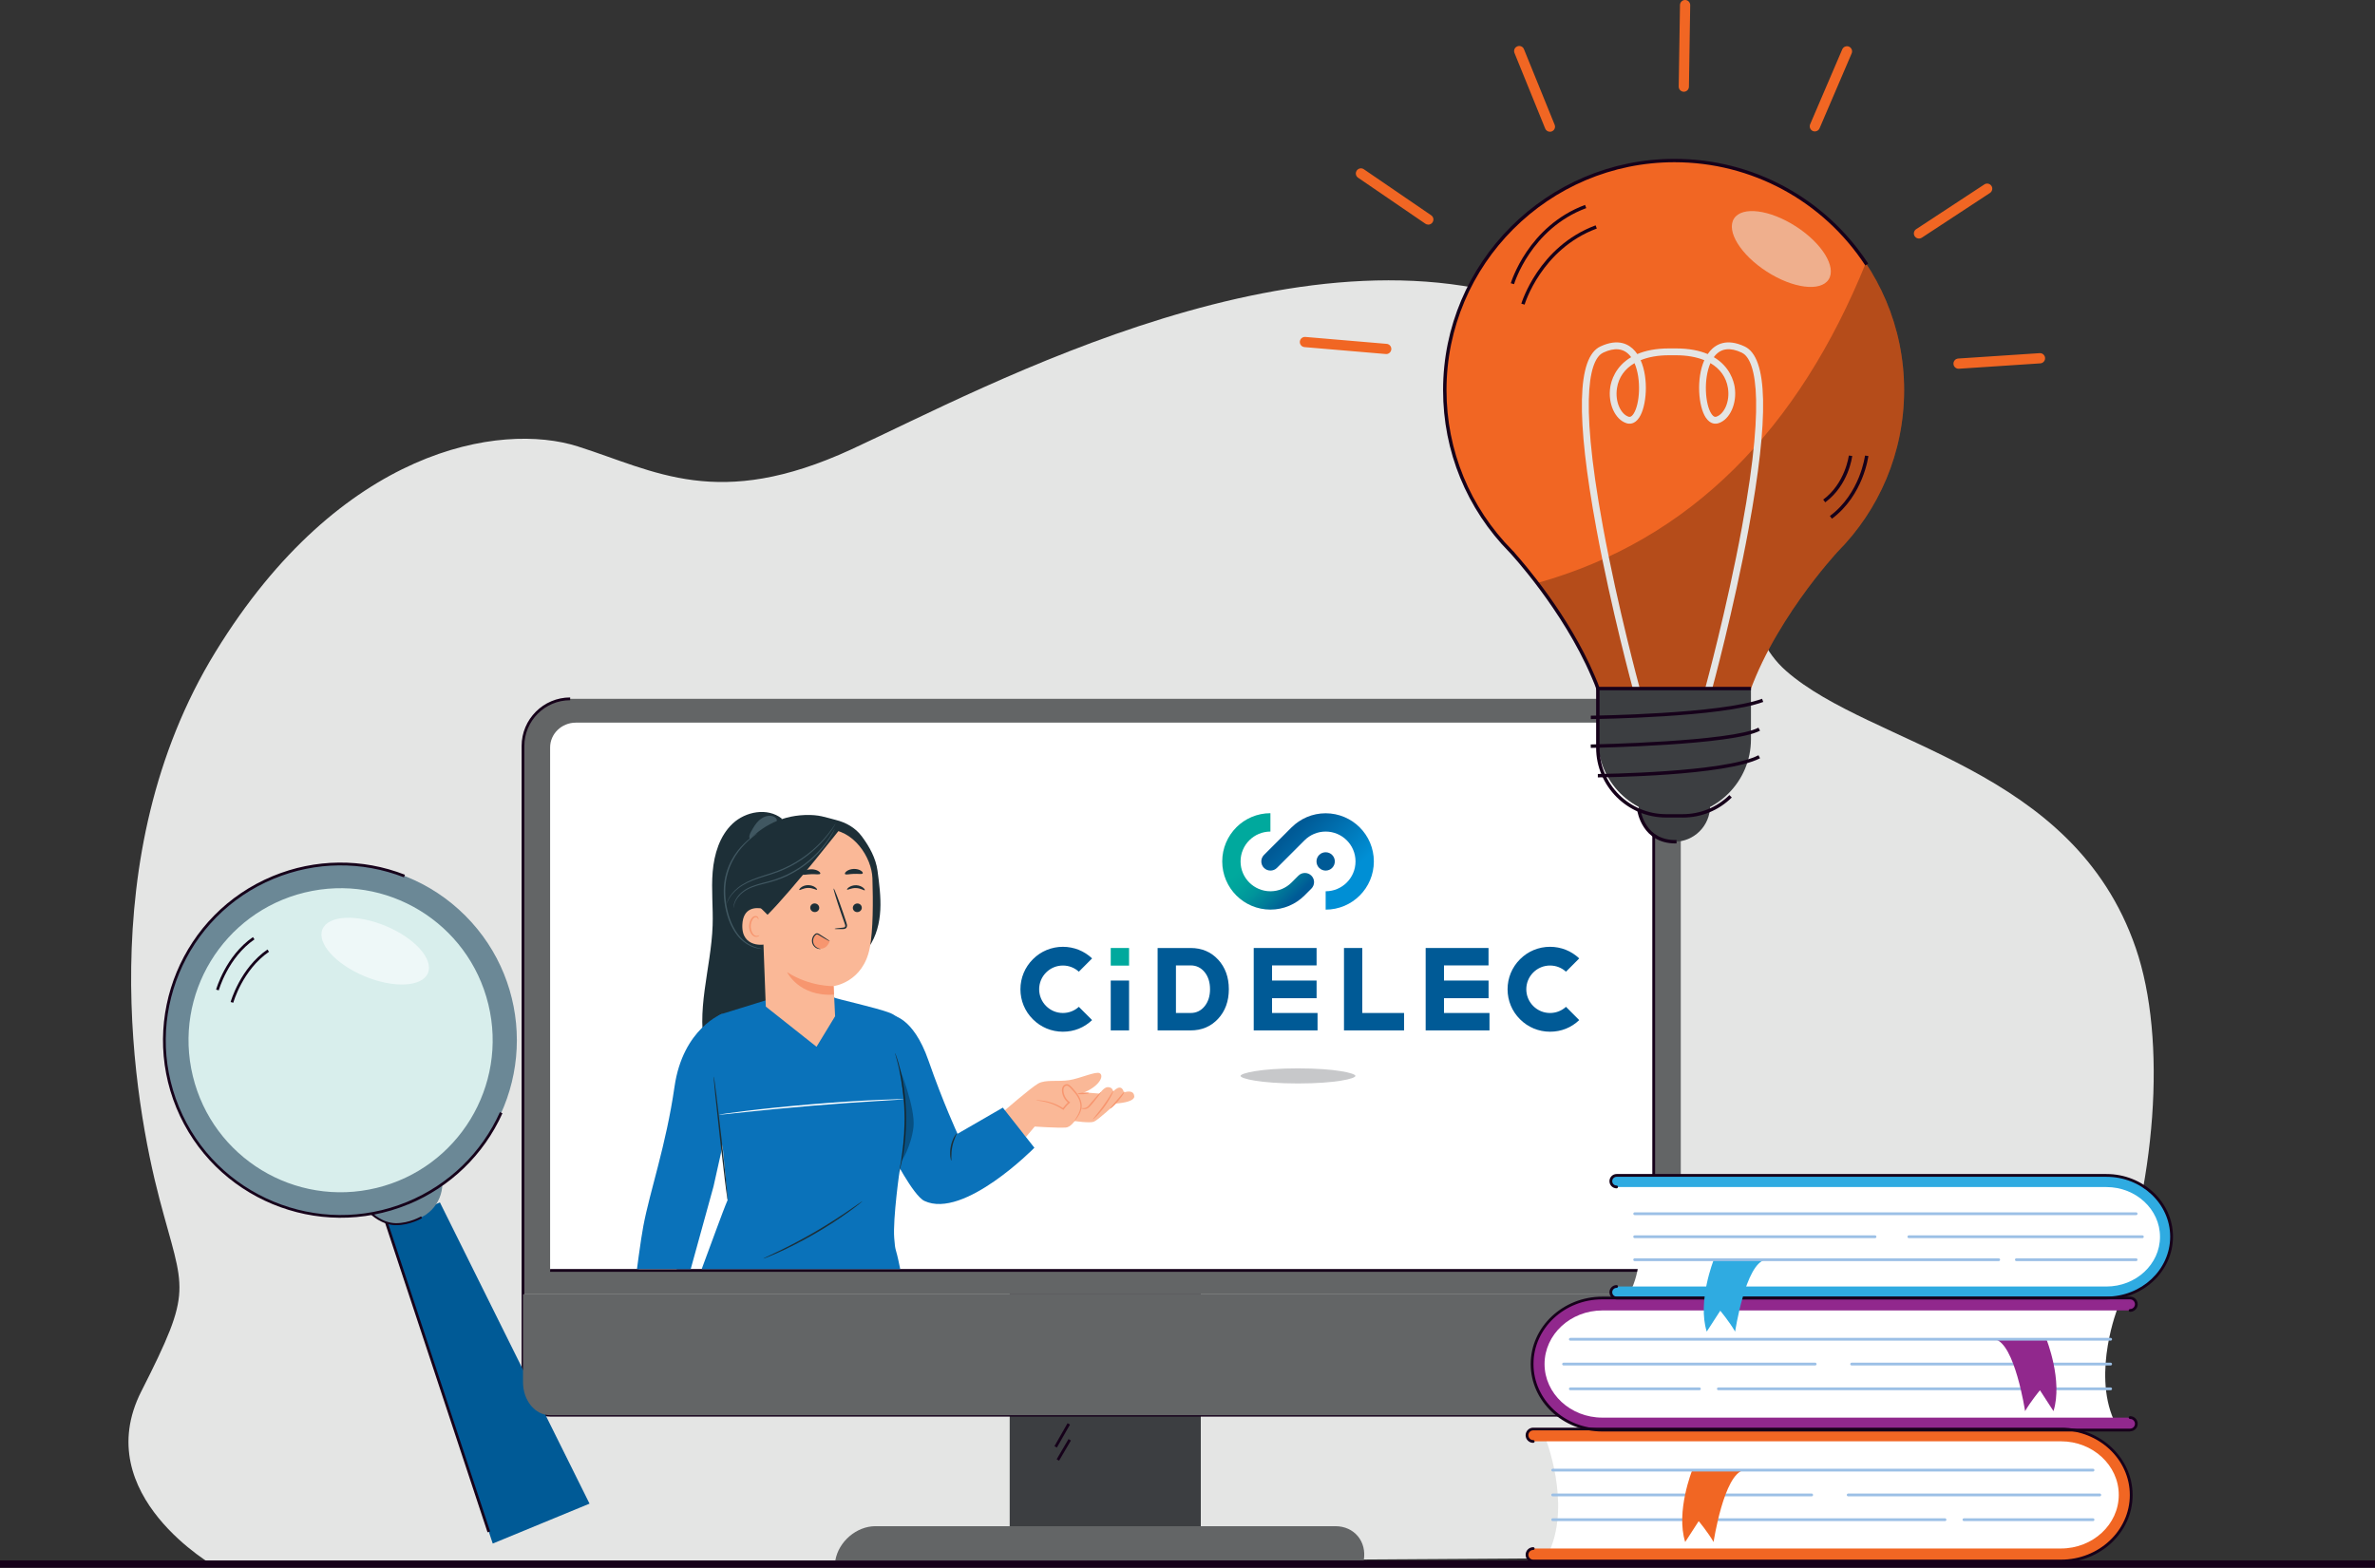 <?xml version="1.0" encoding="UTF-8"?>
<svg id="Calque_2" data-name="Calque 2" xmlns="http://www.w3.org/2000/svg" xmlns:xlink="http://www.w3.org/1999/xlink" viewBox="0 0 597.29 394.39">
  <rect x="0" y="0" width="597.29" height="394.39" fill="#333333" stroke="none"/>
  <defs>
    <style>
      .cls-1 {
        fill: #6b8896;
      }

      .cls-1, .cls-2, .cls-3, .cls-4, .cls-5, .cls-6, .cls-7, .cls-8, .cls-9, .cls-10, .cls-11, .cls-12, .cls-13, .cls-14, .cls-15, .cls-16, .cls-17, .cls-18, .cls-19, .cls-20, .cls-21, .cls-22, .cls-23, .cls-24, .cls-25, .cls-26, .cls-27 {
        stroke-width: 0px;
      }

      .cls-2 {
        fill: #1d2f37;
      }

      .cls-3 {
        fill: #636566;
      }

      .cls-28 {
        opacity: .5;
      }

      .cls-4 {
        fill: #2fabe1;
      }

      .cls-5 {
        fill: #91288d;
      }

      .cls-6 {
        fill: #0a72ba;
      }

      .cls-29 {
        clip-path: url(#clippath-2);
      }

      .cls-7 {
        opacity: .25;
      }

      .cls-30 {
        stroke: #16011a;
        stroke-miterlimit: 10;
        stroke-width: .5px;
      }

      .cls-30, .cls-16 {
        fill: none;
      }

      .cls-8 {
        fill: #eef8f8;
      }

      .cls-9 {
        fill: #005a96;
      }

      .cls-10 {
        fill: #405761;
      }

      .cls-12 {
        fill: #00a99d;
      }

      .cls-13 {
        fill: #d8eeec;
      }

      .cls-14 {
        fill: #fab897;
      }

      .cls-15 {
        fill: #c7c8ca;
      }

      .cls-31 {
        clip-path: url(#clippath-1);
      }

      .cls-32 {
        clip-path: url(#clippath-4);
      }

      .cls-17 {
        fill: #9cc0e6;
      }

      .cls-18 {
        fill: #f79b75;
      }

      .cls-19 {
        fill: #fff;
      }

      .cls-33 {
        opacity: .3;
      }

      .cls-20 {
        fill: url(#Dégradé_sans_nom_2);
      }

      .cls-34 {
        clip-path: url(#clippath);
      }

      .cls-21 {
        fill: #f7966f;
      }

      .cls-35 {
        clip-path: url(#clippath-3);
      }

      .cls-22 {
        fill: #16011a;
      }

      .cls-23 {
        fill: #f16623;
      }

      .cls-24 {
        fill: url(#Dégradé_sans_nom);
      }

      .cls-25 {
        fill: #f1605c;
      }

      .cls-26 {
        fill: #e4e5e4;
      }

      .cls-27 {
        fill: #3c3e41;
      }
    </style>
    <clipPath id="clippath">
      <rect class="cls-16" x="145.63" y="198.7" width="148.58" height="120.55"/>
    </clipPath>
    <clipPath id="clippath-1">
      <rect class="cls-16" x="250.16" y="198.1" width="153.48" height="80.92"/>
    </clipPath>
    <clipPath id="clippath-2">
      <rect class="cls-16" x="250.16" y="198.1" width="153.48" height="80.92"/>
    </clipPath>
    <clipPath id="clippath-3">
      <path class="cls-16" d="M324.82,208.13l-6.94,6.94c-.9.9-.9,2.36,0,3.26.9.9,2.37.9,3.26,0l6.94-6.94c1.36-1.36,3.24-2.2,5.31-2.2s3.95.84,5.31,2.2c1.36,1.36,2.2,3.24,2.2,5.31s-.84,3.95-2.2,5.31c-1.36,1.36-3.24,2.2-5.31,2.2v4.62c3.35,0,6.38-1.36,8.57-3.55,2.19-2.19,3.55-5.23,3.55-8.57s-1.36-6.38-3.55-8.57c-2.19-2.19-5.23-3.55-8.57-3.55s-6.38,1.36-8.57,3.55"/>
    </clipPath>
    <linearGradient id="Dégradé_sans_nom" data-name="Dégradé sans nom" x1="-1243.99" y1="17.16" x2="-1243.76" y2="17.16" gradientTransform="translate(-990.08 96018.83) rotate(90) scale(77.02 -77.02)" gradientUnits="userSpaceOnUse">
      <stop offset="0" stop-color="#005a96"/>
      <stop offset="1" stop-color="#008fd5"/>
    </linearGradient>
    <clipPath id="clippath-4">
      <path class="cls-16" d="M310.93,208.13c-2.19,2.19-3.55,5.23-3.55,8.57s1.36,6.38,3.55,8.57c2.19,2.19,5.23,3.55,8.57,3.55s6.38-1.36,8.57-3.55l1.73-1.73c.9-.9.9-2.36,0-3.26-.9-.9-2.37-.9-3.26,0l-1.73,1.73c-1.36,1.36-3.24,2.2-5.31,2.2s-3.95-.84-5.31-2.2c-1.36-1.36-2.2-3.24-2.2-5.31s.84-3.95,2.2-5.31c1.36-1.36,3.24-2.2,5.31-2.2v-4.62c-3.35,0-6.38,1.36-8.57,3.55"/>
    </clipPath>
    <linearGradient id="Dégradé_sans_nom_2" data-name="Dégradé sans nom 2" x1="-1278.84" y1="1.51" x2="-1278.61" y2="1.51" gradientTransform="translate(417.02 -82871.62) rotate(-90) scale(64.98 -64.98)" gradientUnits="userSpaceOnUse">
      <stop offset="0" stop-color="#005a96"/>
      <stop offset="0" stop-color="#005a96"/>
      <stop offset=".29" stop-color="#007c99"/>
      <stop offset=".55" stop-color="#00959b"/>
      <stop offset=".8" stop-color="#00a39c"/>
      <stop offset="1" stop-color="#00a99d"/>
    </linearGradient>
  </defs>
  <g id="Calque_1-2" data-name="Calque 1">
    <path class="cls-26" d="M35.53,350.03c13.25-26.16,10.77-24.85,4.56-48.48-6.21-23.62-17.4-86.17,14.08-137.52,31.48-51.35,71.66-57.91,91.13-51.73,19.47,6.18,35.21,16.22,68.76.77,33.55-15.44,116.39-61,177.7-34.36,61.3,26.64,35.89,71.15,57.43,90.07,21.54,18.92,72.21,23.82,87.95,69.76,15.74,45.94-10.36,146.89-69.59,152.98l-413.38,2.61s-31.89-17.95-18.64-44.11h0Z"/>
    <rect class="cls-27" x="253.93" y="288.99" width="48.06" height="100.69"/>
    <path class="cls-3" d="M422.7,325.59v-137.93c0-6.55-5.31-11.87-11.87-11.87H143.4c-6.55,0-11.87,5.31-11.87,11.87v137.93h291.17Z"/>
    <path class="cls-3" d="M342.97,392.55c.82-4.76-2.38-8.62-7.14-8.62h-115.66c-4.76,0-9.28,3.86-10.09,8.62h0s132.89,0,132.89,0Z"/>
    <path class="cls-22" d="M415.91,356.36H138.32c-3.93,0-7.14-3.89-7.14-8.67v-160.03c0-6.73,5.48-12.21,12.21-12.21v.7c-6.35,0-11.52,5.17-11.52,11.52v160.03c0,4.4,2.89,7.98,6.44,7.98h277.59v.7Z"/>
    <rect class="cls-22" x="401.53" y="335.84" width="11.36" height=".7" transform="translate(-103.33 471.04) rotate(-54.34)"/>
    <rect class="cls-22" x="401.63" y="340.33" width="11.16" height=".7" transform="translate(-108.69 466.08) rotate(-53.58)"/>
    <rect class="cls-22" x="263.81" y="360.71" width="6.65" height=".7" transform="translate(-178.89 413.85) rotate(-60.25)"/>
    <rect class="cls-22" x="264.58" y="364.37" width="5.89" height=".7" transform="translate(-182.42 410.92) rotate(-59.6)"/>
    <circle class="cls-25" cx="281.72" cy="262.42" r="1.75"/>
    <path class="cls-25" d="M285.22,271.6c-.97,0-1.75.78-1.75,1.75s.78,1.75,1.75,1.75,1.75-.78,1.75-1.75-.78-1.75-1.75-1.75Z"/>
    <polygon class="cls-9" points="110.64 302.49 104.11 305.19 103.68 305.36 97.16 308.06 123.92 388.3 135.88 383.37 136.31 383.19 148.26 378.26 110.64 302.49"/>
    <path class="cls-1" d="M92.08,297.05h20.92v.72c0,5.23-4.25,9.48-9.48,9.48h-1.96c-5.23,0-9.48-4.25-9.48-9.48v-.72h0Z" transform="translate(-107.53 61.98) rotate(-22.43)"/>
    <circle class="cls-1" cx="85.66" cy="261.68" r="44.32" transform="translate(-159.94 137.21) rotate(-45)"/>
    <circle class="cls-13" cx="85.66" cy="261.68" r="38.24" transform="translate(-59.42 27.66) rotate(-13.67)"/>
    <path class="cls-22" d="M102.7,302.96c-22.76,9.4-48.93-1.48-58.33-24.24-9.4-22.77,1.48-48.93,24.24-58.33,10.67-4.41,22.47-4.53,33.23-.34l-.25.65c-10.59-4.12-22.21-4-32.71.34-22.41,9.25-33.12,35.01-23.87,57.42,9.25,22.41,35.01,33.12,57.42,23.87,10.4-4.29,18.68-12.31,23.3-22.56l.63.29c-4.7,10.42-13.1,18.55-23.67,22.92Z"/>
    <ellipse class="cls-8" cx="94.36" cy="239.27" rx="6.86" ry="14.36" transform="translate(-162.8 234.57) rotate(-67.43)"/>
    <polygon class="cls-22" points="123.27 385.25 122.61 385.47 96.77 307.4 97.58 307.66 123.27 385.25"/>
    <path class="cls-22" d="M55.02,249.13l-.67-.18c.02-.08,2.38-8.47,9.26-13.21l.39.57c-6.67,4.6-8.96,12.74-8.98,12.82Z"/>
    <path class="cls-22" d="M58.67,252.25l-.67-.18c.02-.08,2.38-8.47,9.26-13.21l.39.57c-6.67,4.6-8.96,12.74-8.98,12.82Z"/>
    <g>
      <polygon class="cls-18" points="472.84 339.84 477.68 342.55 483.47 336.86 483.62 335.94 482.21 325.59 470.95 327.69 472.84 339.84"/>
      <path class="cls-25" d="M481.11,342.86l-15.52,2.11c-.14,0-.26,0-.35-.02-1.52-.25-1.17-1.24-1.17-1.24l6.8-5.63.05-.69c.08-1.11,1.36-1.68,2.46-1.08l2.86,1.54s6.72.1,7.38-1.91l.61,4.88s.71,1.49-3.12,2.03Z"/>
    </g>
    <g>
      <polygon class="cls-18" points="452.79 340.5 457.63 343.22 463.41 337.53 463.57 336.61 462.15 326.25 450.89 328.35 452.79 340.5"/>
      <path class="cls-25" d="M461.06,343.52l-15.52,2.11c-.14,0-.26,0-.35-.02-1.52-.25-1.17-1.24-1.17-1.24l6.8-5.63.05-.69c.08-1.11,1.36-1.68,2.46-1.08l2.86,1.54s6.72.1,7.38-1.91l.61,4.88s.71,1.49-3.12,2.03Z"/>
    </g>
    <rect class="cls-22" y="392.56" width="597.29" height="1.83"/>
    <path class="cls-3" d="M131.53,325.59v22.1c0,4.6,3.04,8.32,6.79,8.32h277.59c3.75,0,6.79-3.73,6.79-8.32v-22.1H131.53Z"/>
    <path class="cls-19" d="M415.88,319.6v-131.57c0-3.45-2.9-6.24-6.47-6.24H144.82c-3.57,0-6.47,2.8-6.47,6.24v131.57h277.53Z"/>
    <path class="cls-22" d="M416.23,319.94H138.35v-.7h277.19v-131.22c0-3.25-2.75-5.9-6.12-5.9v-.7c3.76,0,6.82,2.96,6.82,6.59v131.92Z"/>
    <path class="cls-23" d="M478.87,98.15c0-31.9-25.86-57.76-57.76-57.76s-57.76,25.86-57.76,57.76c0,15.82,6.36,30.16,16.67,40.59h0s17.48,18.69,23.38,39.07c0,0,10.09,3.43,17.71,3.62,7.62-.19,17.71-3.62,17.71-3.62,5.9-20.37,23.38-39.07,23.38-39.07h0c10.31-10.43,16.67-24.77,16.67-40.59Z"/>
    <path class="cls-27" d="M421.09,211.75h0c-4.96,0-8.98-4.02-8.98-8.98h17.96c0,4.96-4.02,8.98-8.98,8.98Z"/>
    <path class="cls-27" d="M401.84,173.2h38.51v12.77c0,10.63-8.63,19.25-19.25,19.25h0c-10.63,0-19.25-8.63-19.25-19.25v-12.77h0Z"/>
    <path class="cls-7" d="M478.87,98.15c0-11.82-3.55-22.81-9.64-31.96-16.89,41.62-43.84,69.62-82.64,80.48,4.89,6.41,11.37,16.07,15.28,26.53h38.48c6.92-18.5,21.85-34.46,21.85-34.46h0c10.31-10.43,16.67-24.77,16.67-40.59Z"/>
    <path class="cls-26" d="M430.54,173.43l-1.65-.45c.05-.2,5.44-20,9.18-40.29,6.48-35.2,2.75-42.66-.04-43.98-2.86-1.35-5.11-1.11-6.69.72-.11.13-.23.27-.33.42,4.04,2.38,5.01,6.04,5.25,7.52.64,4.09-1.19,8.17-4.07,9.09-.7.22-2.04.34-3.21-1.42-1.85-2.79-2.42-9.78-.36-14.43-1.99-.81-4.4-1.24-7.17-1.24h-1.67c-2.77,0-5.19.43-7.17,1.24,2.07,4.66,1.49,11.64-.36,14.43-1.16,1.76-2.51,1.65-3.21,1.42-2.89-.93-4.71-5.01-4.07-9.09.23-1.48,1.21-5.14,5.25-7.52-.11-.15-.22-.29-.33-.42-1.58-1.82-3.83-2.06-6.69-.72-2.8,1.32-6.53,8.78-.04,43.98,3.74,20.29,9.12,40.09,9.18,40.29l-1.65.45c-.05-.2-5.46-20.06-9.21-40.42-5.18-28.1-4.85-43.1,1-45.85,4.54-2.13,7.24-.55,8.71,1.15.21.24.4.49.58.76,2.02-.86,4.63-1.42,8.02-1.42h1.67c3.38,0,6,.56,8.02,1.42.18-.27.37-.52.58-.76,1.47-1.7,4.18-3.28,8.71-1.15,5.85,2.75,6.17,17.75,1,45.85-3.75,20.36-9.15,40.22-9.21,40.42ZM411.06,91.36c-2.44,1.42-3.98,3.56-4.4,6.27-.56,3.57,1.05,6.6,2.91,7.2.17.06.63.2,1.25-.73,1.58-2.39,2-8.71.25-12.73ZM430.15,91.36c-1.75,4.02-1.34,10.34.25,12.73.62.94,1.08.79,1.25.73,1.85-.6,3.47-3.63,2.91-7.2-.42-2.71-1.97-4.85-4.4-6.27Z"/>
    <path class="cls-22" d="M401.56,173.61c-.46-1.32-.67-1.8-1.12-2.86l-.25-.58c-7.21-16.84-20.35-31-20.49-31.14l-.04-.04c-10.8-10.96-16.74-25.46-16.74-40.84,0-32.08,26.1-58.19,58.19-58.19,19.7,0,37.91,9.85,48.72,26.35l-.72.47c-10.65-16.26-28.59-25.97-48-25.97-31.61,0-57.33,25.72-57.33,57.33,0,15.18,5.88,29.49,16.55,40.29l.56.57h-.04c2.52,2.82,13.68,15.76,20.13,30.83l.25.58c.46,1.08.67,1.57,1.15,2.91l-.81.28Z"/>
    <path class="cls-22" d="M380.77,71.49l-.82-.24c.04-.14,4.31-14.36,18.68-19.7l.3.8c-13.95,5.19-18.12,19-18.16,19.14Z"/>
    <path class="cls-22" d="M383.42,76.63l-.82-.24c.04-.14,4.31-14.36,18.68-19.7l.3.8c-13.95,5.19-18.12,19-18.16,19.14Z"/>
    <path class="cls-22" d="M423.19,205.66h-4.2c-9.7,0-17.58-7.89-17.58-17.58v-15.3h38.94v.86h-38.08v14.44c0,9.22,7.5,16.73,16.73,16.73h4.2c4.42,0,8.58-1.71,11.73-4.8l.6.61c-3.31,3.26-7.69,5.05-12.33,5.05Z"/>
    <path class="cls-22" d="M421.34,212.18c-8.35,0-9.55-8.1-9.56-8.18l.85-.12c.04.31,1.16,7.62,8.99,7.44l.02.86c-.1,0-.2,0-.3,0Z"/>
    <path class="cls-22" d="M460.71,130.49l-.51-.69c7.62-5.66,8.82-15.1,8.83-15.19l.85.1c-.01.1-1.25,9.9-9.17,15.78Z"/>
    <path class="cls-22" d="M459.03,126.37l-.51-.69c5.56-4.12,6.43-11.01,6.44-11.08l.85.1c-.03.3-.92,7.32-6.78,11.67Z"/>
    <path class="cls-22" d="M400.07,180.9v-.86c.32,0,32.79-.42,43.07-4.26l.3.8c-10.42,3.88-42.03,4.3-43.37,4.31Z"/>
    <path class="cls-22" d="M400.07,188.14l-.02-.86c.36,0,35.59-.7,42.18-4.23l.4.76c-6.77,3.63-41.11,4.31-42.57,4.33Z"/>
    <path class="cls-22" d="M401.84,195.56v-.86c.31,0,31.93-.34,40.4-4.71l.39.76c-8.65,4.47-39.48,4.8-40.79,4.81Z"/>
    <path class="cls-23" d="M348.62,89.06s-.07,0-.11,0l-20.44-1.74c-.71-.06-1.23-.68-1.17-1.39.06-.71.68-1.23,1.39-1.17l20.44,1.74c.71.06,1.23.68,1.17,1.39-.06.67-.62,1.18-1.28,1.18Z"/>
    <path class="cls-23" d="M359.19,56.5c-.25,0-.5-.07-.72-.22l-16.93-11.58c-.59-.4-.74-1.2-.33-1.79.4-.59,1.2-.74,1.79-.33l16.93,11.58c.59.4.74,1.2.33,1.79-.25.36-.65.56-1.06.56Z"/>
    <path class="cls-23" d="M389.79,33.14c-.51,0-.99-.3-1.19-.8l-7.72-19.01c-.27-.66.05-1.41.71-1.67.66-.27,1.41.05,1.67.71l7.72,19.01c.27.66-.05,1.41-.71,1.67-.16.06-.32.09-.48.09Z"/>
    <path class="cls-23" d="M492.56,92.76c-.67,0-1.24-.52-1.28-1.2-.05-.71.49-1.32,1.2-1.37l20.47-1.35c.7-.05,1.32.49,1.37,1.2.05.71-.49,1.32-1.2,1.37l-20.47,1.35s-.06,0-.09,0Z"/>
    <path class="cls-23" d="M482.61,60.01c-.42,0-.83-.2-1.08-.58-.39-.59-.22-1.39.37-1.78l17.15-11.26c.59-.39,1.39-.22,1.78.37.39.59.22,1.39-.37,1.78l-17.15,11.26c-.22.14-.46.21-.7.21Z"/>
    <path class="cls-23" d="M456.42,33.06c-.17,0-.34-.03-.51-.1-.65-.28-.95-1.04-.68-1.69l8.08-18.86c.28-.65,1.04-.95,1.69-.68.65.28.95,1.04.68,1.69l-8.08,18.86c-.21.49-.68.78-1.18.78Z"/>
    <path class="cls-23" d="M423.47,23.08s-.01,0-.02,0c-.71-.01-1.28-.6-1.27-1.3l.32-20.51c.01-.7.58-1.27,1.28-1.27,0,0,.01,0,.02,0,.71.01,1.28.6,1.27,1.3l-.32,20.51c-.01.7-.58,1.27-1.28,1.27Z"/>
    <g class="cls-28">
      <ellipse class="cls-8" cx="447.98" cy="62.63" rx="6.76" ry="14.15" transform="translate(152.67 405.27) rotate(-57.2)"/>
    </g>
    <g class="cls-34">
      <g>
        <path class="cls-14" d="M252.45,279.54s6.84-5.96,8.67-6.98c1.83-1.03,4.96-.41,7.73-.83,2.77-.42,6.71-2.29,7.71-1.75,1.18.64-.05,3.33-4.29,5l1.24-.11,3.02.24s1.11-1.64,2.07-1.63c1.36.02,1.32,1.14,1.32,1.14,0,0,2.06-2.43,2.74.2,0,0,2.43-.92,2.59.92,0,0,.54,1.47-4.65,1.87,0,0-4.41,4.14-5.49,4.56-1.08.42-4.83-.16-4.83-.16,0,0-1.1,1.58-2.25,1.64-2.19.13-7.81-.25-7.81-.25l-2.22,2.64-5.54-6.49Z"/>
        <path class="cls-21" d="M270.13,282.05s.18-.32.53-.87c.33-.55.88-1.37,1.04-2.5.16-1.13-.35-2.49-1.32-3.66-.24-.3-.5-.59-.77-.89-.28-.29-.55-.63-.85-.84-.31-.23-.67-.26-.95,0-.28.24-.38.64-.36,1.06.05,1.15.67,2.22,1.51,2.85l.19.14-.18.15c-.57.49-1.05,1.03-1.44,1.59l-.1.14-.14-.1c-1.78-1.2-3.54-1.75-4.77-2-1.25-.25-1.99-.26-1.99-.31,0-.02.19-.03.53-.03.35,0,.86.04,1.49.14,1.27.2,3.09.71,4.93,1.92l-.24.05c.39-.59.89-1.17,1.49-1.68v.29c-.92-.69-1.6-1.85-1.66-3.13-.02-.47.1-1.02.5-1.36.19-.17.46-.28.73-.27.27,0,.51.12.69.26.38.28.63.61.91.91.27.3.54.61.78.92.99,1.22,1.53,2.7,1.31,3.92-.21,1.21-.81,2.02-1.18,2.55-.39.53-.64.8-.66.79Z"/>
        <path class="cls-21" d="M276.9,274.73c.08.07-.84,1.3-2.06,2.75-.31.36-.58.71-.9,1.01-.33.31-.72.46-1.05.51-.34.04-.6-.04-.77-.09-.17-.06-.26-.1-.25-.13,0-.03.11-.03.28-.02.17,0,.42.04.69-.03.27-.07.59-.22.85-.5.27-.27.54-.65.85-1,1.22-1.45,2.28-2.57,2.36-2.5Z"/>
        <path class="cls-21" d="M274.86,281.59c-.08-.08,1.28-1.54,2.7-3.55,1.43-1.99,2.38-3.76,2.48-3.7.09.04-.71,1.91-2.16,3.93-1.44,2.03-2.95,3.39-3.02,3.32Z"/>
        <path class="cls-21" d="M279.17,278.9c-.06-.07.78-.99,1.76-2.19.99-1.19,1.8-2.15,1.88-2.09.09.06-.58,1.14-1.59,2.34-.99,1.21-1.98,2.03-2.06,1.94Z"/>
        <path class="cls-21" d="M271.03,275.16c-.01-.11.61-.24,1.4-.29.79-.05,1.43,0,1.44.1,0,.11-.63.24-1.4.29-.78.05-1.42,0-1.44-.1Z"/>
      </g>
      <path class="cls-2" d="M179.22,232.8c.15-4.49-.36-8.99.01-13.46.37-4.47,1.76-9.09,5.03-12.16,3.27-3.07,8.76-4.06,12.3-1.3l.58,3.85c-2.22,17.23-2.81,34.81-5.02,52.04-.29,2.26-2.23,4.24-3.35,6.22-1.12,1.99-3.27,3.57-5.54,3.33-2.97-.32-4.79-3.42-5.59-6.3-2.89-10.43,1.22-21.4,1.58-32.22Z"/>
      <g>
        <path class="cls-14" d="M158.69,341.55c-.26.2-2.54,3.07-3.22,4.79s-.39,4.89-.05,6.49c.53,2.54.66,3.04,1.77,2.71.73-.22-.16-4.65-.16-4.65,0,0,1.51,8.55,3.01,9.31.58.29,1.18-.09,1.18-.09,0,0,.11,2.15,1.59,1.92,1.48-.23.99-1.82.99-1.82,0,0,1.52.68,2-.89.48-1.57.46-6.7.46-6.7l2.89-2.51.32-1.89c.14-.81.05-1.64-.26-2.4-.41-.99-1.06-2.45-1.88-3.82-.7-1.17,2.47-14.77,2.47-14.77l1.84-7.62-10.75-2.89-2.19,24.84Z"/>
        <path class="cls-21" d="M159.74,348.98c.12,0,.31,2.5.67,5.57.18,1.53.4,2.92.57,3.91.17,1,.29,1.62.23,1.63-.05.01-.26-.58-.5-1.57-.24-.99-.5-2.38-.69-3.92-.18-1.54-.27-2.95-.31-3.97-.04-1.02-.02-1.65.03-1.65Z"/>
        <path class="cls-21" d="M162.87,349.22c.05,0,.19.6.35,1.58.16.99.34,2.35.48,3.87.13,1.52.19,2.9.2,3.9,0,1-.04,1.62-.09,1.62-.06,0-.11-.61-.18-1.61-.09-1.15-.19-2.44-.31-3.88-.27-3.02-.55-5.48-.43-5.49Z"/>
        <path class="cls-21" d="M166.35,347.3c.11,0,.26,1.23.23,2.77-.02,1.53-.21,2.77-.31,2.76-.11,0-.1-1.24-.08-2.77.02-1.52.05-2.76.16-2.76Z"/>
        <path class="cls-21" d="M167.75,347.33c.08.08-.18.46-.56.85-.39.4-.76.66-.84.58-.08-.08.18-.46.56-.85.39-.4.76-.66.84-.58Z"/>
        <path class="cls-21" d="M157.46,353.52c-.09.01-.35-.93-.61-2.11-.25-1.18-.41-2.14-.31-2.17.11-.04.45.91.69,2.09.26,1.18.35,2.18.23,2.19Z"/>
      </g>
      <g>
        <path class="cls-6" d="M252.18,278.65l-11.37,6.57s-3.67-7.95-7.28-18.35c-3.95-11.39-9.37-11.47-9.37-11.47l-3.37,25.03,3.49,9.76s5.37,10.59,8.2,11.92c9.94,4.68,27.66-13.38,27.66-13.38l-7.94-10.09Z"/>
        <path class="cls-6" d="M229.36,281.96c1.23-6.49,2.93-17.14-.48-22.98-.73-1.25-3.6-3.6-4.95-4.13-3.53-1.39-13.81-3.59-14.14-3.92h-14.89s-13.49,4.18-13.49,4.18c-1.69.71-1.64,1.85-1.47,3.68l1.11,22.21,1.95,20.87c-1.2,2.73-4.28,11.41-6.44,17.13-1.01,2.67-.22,2.91-.22,2.91,16.27,7.68,32.59,8.6,48.95,1.46,2.1-.85,1.39-2.65.93-4.96-1.03-5.13-1.04-3.17-1.33-6.94-.38-4.83,1.38-17.44,1.5-17.77.12-.33,1.38-3.35,2.97-11.73Z"/>
        <path class="cls-6" d="M181.69,254.99s-9.93,3.64-12.06,18.41c-2.13,14.77-6.16,26.1-7.84,35.04-1.31,6.98-3.84,29.03-3.84,29.03l10.21,1.9,11.29-40.93,2.94-13.19,2.24-10.61-2.95-19.64Z"/>
      </g>
      <path class="cls-19" d="M227.45,276.51s-.16.03-.47.06c-.35.03-.8.06-1.36.1-1.23.08-2.93.18-5.01.31-4.23.26-10.06.65-16.5,1.19-6.44.54-12.26,1.12-16.47,1.57-2.07.22-3.76.4-4.99.53-.56.05-1.01.1-1.36.13-.31.03-.48.03-.48.02,0-.01.16-.05.47-.1.35-.05.8-.12,1.35-.2,1.17-.17,2.87-.39,4.97-.65,4.2-.52,10.03-1.14,16.47-1.68,6.44-.54,12.29-.89,16.52-1.08,2.12-.1,3.83-.16,5.01-.19.56,0,1.01-.02,1.36-.02.31,0,.48,0,.48.02Z"/>
      <path class="cls-2" d="M179.5,270.8c.11-.01.98,6.93,1.94,15.51.97,8.58,1.66,15.55,1.56,15.56-.11.01-.98-6.93-1.94-15.51-.97-8.58-1.66-15.54-1.56-15.56Z"/>
      <path class="cls-2" d="M225.1,264.89s.06.09.13.28c.07.19.18.47.3.83.25.73.58,1.79.9,3.12.65,2.67,1.28,6.43,1.4,10.62.13,4.19-.24,7.99-.7,10.69-.23,1.35-.47,2.44-.66,3.18-.19.74-.32,1.15-.34,1.14-.03,0,.05-.42.2-1.17.15-.75.34-1.84.53-3.19.39-2.7.72-6.47.59-10.64-.12-4.17-.7-7.91-1.28-10.57-.29-1.33-.57-2.4-.78-3.14-.2-.74-.32-1.14-.29-1.15Z"/>
      <path class="cls-2" d="M218.85,322.92s-.44.15-1.25.36c-.81.22-1.99.47-3.47.74-2.94.54-7.07,1.02-11.65.99-4.58-.04-8.7-.58-11.64-1.17-1.47-.29-2.65-.57-3.45-.8-.81-.22-1.25-.36-1.24-.38s.46.06,1.28.23c.81.18,2,.42,3.47.67,2.94.52,7.04,1.01,11.59,1.05,4.55.03,8.66-.4,11.6-.87,1.47-.23,2.66-.45,3.48-.62.82-.16,1.28-.24,1.28-.22Z"/>
      <path class="cls-2" d="M216.92,302.16s-.29.28-.87.74c-.57.46-1.42,1.1-2.48,1.87-2.12,1.54-5.13,3.56-8.59,5.56-3.46,2-6.71,3.61-9.1,4.69-1.19.54-2.17.95-2.85,1.22-.68.27-1.06.41-1.07.38s.35-.21,1.01-.52c.72-.35,1.66-.79,2.8-1.33,2.35-1.14,5.57-2.78,9.02-4.78,3.45-2,6.47-3.98,8.63-5.45,1.03-.71,1.89-1.31,2.55-1.76.6-.42.94-.64.96-.62Z"/>
      <g class="cls-33">
        <path class="cls-11" d="M226.17,268.6s4.12,10.09,3.55,14.98c-.57,4.89-3.02,8.58-3.02,8.58,0,0,1.18-8.95.94-12.6s-1.47-10.96-1.47-10.96Z"/>
      </g>
      <path class="cls-2" d="M239.24,291.97c-.09.03-.53-1.59-.13-3.57.39-1.99,1.42-3.31,1.49-3.25.1.06-.74,1.42-1.11,3.32-.39,1.89-.13,3.48-.25,3.49Z"/>
      <g>
        <path class="cls-10" d="M188.85,209.27c.57-1.02,1.15-2.06,2.01-2.86.85-.8,2.03-1.34,3.18-1.15.54.09,1.1.38,1.29.9s-.18,1.22-.73,1.18l-.11.1c-1.19,1.11-2.41,2.19-3.65,3.25-.31.27-.63.54-1.02.67-.39.13-.86.08-1.14-.22-.46-.5-.15-1.29.18-1.89Z"/>
        <path class="cls-2" d="M186.64,213.32c3.94-5.06,9.33-8.04,15.74-8.29,3.61-.14,5.13.57,7.75,1.22,2.62.64,5,1.98,6.61,4.15,1.91,2.58,3.52,5.47,3.95,8.65.43,3.26.87,6.55.7,9.84-.17,3.29-.98,6.61-2.86,9.32l-8.32,1.64c-4.61.26-9.28.52-13.8-.42-4.52-.95-8.94-3.26-11.44-7.14-3.47-5.39-2.28-13.9,1.67-18.96Z"/>
        <path class="cls-14" d="M194.07,213.09l11.03-4.68,2.92.27c6.54-.13,11.23,6.98,11.39,12.28.18,5.89.18,13.08-.66,17.44-1.68,8.77-9.11,9.67-9.11,9.67,0,0,.26,4.65.38,7.58l-4.67,7.68-12.76-10.11-1.39-37.07c.02-1.61,1.27-2.94,2.87-3.06Z"/>
        <path class="cls-2" d="M216.74,228.34c0,.6-.5,1.09-1.13,1.11-.62.01-1.13-.46-1.13-1.06,0-.6.5-1.09,1.12-1.11.62-.01,1.13.46,1.13,1.06Z"/>
        <path class="cls-2" d="M217.48,223.95c-.14.14-.98-.52-2.2-.55-1.21-.05-2.13.55-2.25.39-.06-.07.09-.33.49-.6.39-.27,1.05-.52,1.81-.5.76.03,1.39.33,1.74.62.36.3.48.57.41.63Z"/>
        <path class="cls-2" d="M209.89,233.66c0-.07.76-.18,1.99-.29.31-.02.61-.07.67-.29.08-.22-.04-.56-.18-.93-.27-.76-.55-1.56-.84-2.39-1.17-3.41-2.01-6.21-1.87-6.25.14-.05,1.2,2.68,2.37,6.09.28.84.55,1.64.8,2.41.11.36.3.76.12,1.22-.09.23-.32.39-.53.44-.2.05-.38.05-.53.06-1.24.03-2,0-2-.06Z"/>
        <path class="cls-21" d="M209.65,248.07s-5.94.2-11.71-3.52c0,0,2.95,6.21,11.8,5.66l-.09-2.14Z"/>
        <path class="cls-2" d="M216.97,219.71c-.21.29-1.14.06-2.23.12-1.09.02-2,.31-2.23.04-.1-.13.03-.42.41-.71.38-.29,1.03-.54,1.78-.57.75-.03,1.42.18,1.81.44.4.26.55.53.45.68Z"/>
        <path class="cls-2" d="M203.77,228.31c-.02.6.47,1.11,1.1,1.13.62.03,1.14-.43,1.16-1.03.02-.6-.47-1.11-1.1-1.14-.62-.03-1.14.43-1.16,1.03Z"/>
        <path class="cls-2" d="M201.03,223.87c.14.15.99-.49,2.21-.5,1.22-.02,2.11.6,2.24.45.06-.07-.08-.33-.47-.61-.38-.28-1.04-.55-1.8-.54-.76,0-1.39.29-1.76.58-.37.29-.5.56-.43.62Z"/>
        <path class="cls-2" d="M201.67,219.96c.24.27,1.18-.02,2.31-.04,1.13-.06,2.09.17,2.3-.12.1-.14-.06-.42-.48-.68-.41-.26-1.1-.47-1.88-.44-.78.03-1.45.28-1.84.57-.4.29-.53.57-.42.71Z"/>
        <path class="cls-14" d="M193.05,230.91c.02-.66-.69-2.23-1.34-2.35-1.72-.32-4.85-.28-5.02,4.11-.23,6.01,5.85,5,5.87,4.83.01-.13.42-4.32.48-6.59Z"/>
        <path class="cls-21" d="M190.99,235.24s-.11.07-.29.14c-.18.07-.47.12-.78-.01-.63-.26-1.12-1.29-1.11-2.37,0-.55.14-1.06.35-1.49.2-.43.5-.73.82-.77.32-.06.54.14.61.31.07.17.03.29.06.3.02.02.13-.1.09-.35-.02-.12-.09-.27-.22-.39-.14-.12-.35-.19-.57-.18-.46.01-.9.42-1.13.89-.26.47-.42,1.05-.43,1.66,0,1.21.57,2.37,1.43,2.65.42.13.78.01.96-.12.19-.14.23-.27.21-.29Z"/>
        <path class="cls-2" d="M191.47,228.58l1.56,1.55c6.44-6.45,18.94-22.53,18.24-21.57,0,0-4.55-1.75-9.43-.8-4.88.95-14.1,3.61-13.83,9.38.28,5.77,3.46,11.45,3.46,11.45Z"/>
        <path class="cls-10" d="M182.72,227.46s.02-.12.08-.35c.07-.23.19-.55.39-.96.4-.8,1.17-1.89,2.44-2.88,1.25-1.02,3-1.87,4.99-2.55,1.99-.7,4.24-1.26,6.44-2.27,2.21-.97,4.18-2.2,5.85-3.46,1.67-1.27,3.03-2.58,4.1-3.76,1.06-1.18,1.83-2.21,2.35-2.93.24-.34.43-.62.58-.84.13-.19.21-.29.22-.28,0,0-.05.11-.17.32-.12.2-.29.5-.54.88-.49.74-1.24,1.8-2.29,3-1.05,1.2-2.42,2.54-4.09,3.84-1.68,1.28-3.66,2.53-5.9,3.51-2.23,1.02-4.49,1.57-6.47,2.25-1.99.66-3.71,1.47-4.95,2.45-1.26.95-2.04,1.99-2.47,2.76-.42.78-.55,1.26-.58,1.25Z"/>
        <path class="cls-10" d="M184.49,228.37s-.07-.49.2-1.32c.26-.82.95-1.94,2.19-2.88,1.23-.96,3.01-1.58,4.96-2.08,1.96-.48,4.09-1.09,6.18-2.12,2.08-1.02,3.94-2.25,5.47-3.55,1.54-1.3,2.77-2.64,3.72-3.83.96-1.18,1.6-2.24,2.05-2.96.2-.35.36-.63.49-.85.11-.19.18-.29.19-.29,0,0-.04.11-.13.32-.12.23-.26.52-.44.88-.43.74-1.04,1.83-1.98,3.04-.93,1.22-2.16,2.59-3.7,3.91-1.53,1.33-3.41,2.58-5.52,3.61-2.1,1.04-4.28,1.65-6.24,2.12-1.95.48-3.69,1.06-4.9,1.98-1.23.89-1.92,1.96-2.21,2.74-.3.79-.27,1.28-.32,1.28Z"/>
        <path class="cls-10" d="M191.9,238.74s-.51-.1-1.4-.31c-.89-.23-2.15-.74-3.4-1.8-1.26-1.05-2.4-2.69-3.23-4.7-.82-2.01-1.34-4.38-1.46-6.89-.05-1.25.01-2.48.21-3.65.21-1.16.53-2.26.92-3.27.81-2.02,1.91-3.67,3-4.91,2.18-2.49,4.01-3.52,3.95-3.6,0-.01-.12.05-.33.18-.2.13-.52.31-.89.6-.76.54-1.81,1.4-2.94,2.64-1.13,1.24-2.28,2.9-3.12,4.96-.41,1.03-.75,2.15-.96,3.35-.2,1.19-.27,2.45-.22,3.73.12,2.55.66,4.97,1.52,7.01.86,2.04,2.06,3.72,3.39,4.77,1.31,1.07,2.63,1.55,3.55,1.73.45.11.82.11,1.07.14.24.02.37.03.37.01Z"/>
        <path class="cls-21" d="M205.94,235.04c-.16-.09-.34-.19-.52-.18-.17.01-.32.12-.45.24-.59.56-.8,1.5-.5,2.26.3.76,1.09,1.3,1.91,1.3.82,0,1.79-.46,2.29-1.94-.86-.5-1.87-1.17-2.72-1.67Z"/>
        <path class="cls-2" d="M206.38,238.71c.01-.06-.55-.02-1.18-.52-.31-.25-.6-.64-.69-1.15-.09-.5.02-1.1.38-1.57.18-.23.41-.45.62-.41.22.03.48.23.71.36.45.26.87.51,1.26.74.72.41,1.18.65,1.2.61.02-.04-.4-.34-1.09-.79-.38-.24-.79-.51-1.23-.79-.24-.13-.44-.34-.82-.41-.19-.03-.39.05-.53.16-.14.11-.25.23-.36.36-.41.54-.53,1.23-.41,1.8.12.58.48,1.01.83,1.26.73.51,1.33.37,1.31.35Z"/>
      </g>
    </g>
    <path class="cls-19" d="M388.69,361.85s6.39,16.08,1.03,28.24l122.85,1.03,11.34-1.03,9.99-6.19v-9.47l-2.78-7.83-9.07-4.74h-133.36Z"/>
    <path class="cls-23" d="M518.32,392.68h-132.73c-.86,0-1.57-.7-1.57-1.57s.7-1.57,1.57-1.57h132.73c8.01,0,14.53-6.05,14.53-13.48s-6.52-13.48-14.53-13.48h-132.73c-.86,0-1.57-.7-1.57-1.57s.7-1.57,1.57-1.57h132.73c9.74,0,17.66,7.45,17.66,16.61s-7.92,16.61-17.66,16.61Z"/>
    <path class="cls-17" d="M455.62,376.42h-65.14c-.19,0-.35-.16-.35-.35s.16-.35.35-.35h65.14c.19,0,.35.16.35.35s-.16.35-.35.35Z"/>
    <path class="cls-17" d="M528.08,376.42h-63.28c-.19,0-.35-.16-.35-.35s.16-.35.35-.35h63.28c.19,0,.35.16.35.35s-.16.35-.35.35Z"/>
    <path class="cls-17" d="M526.38,382.65h-32.47c-.19,0-.35-.16-.35-.35s.16-.35.35-.35h32.47c.19,0,.35.16.35.35s-.16.35-.35.35Z"/>
    <path class="cls-17" d="M489.15,382.65h-98.66c-.19,0-.35-.16-.35-.35s.16-.35.35-.35h98.66c.19,0,.35.16.35.35s-.16.35-.35.35Z"/>
    <path class="cls-19" d="M532.61,328.93s-6.39,16.08-1.03,28.24l-122.85,1.03-11.34-1.03-9.99-6.19v-9.47l2.78-7.83,9.07-4.74h133.36Z"/>
    <path class="cls-5" d="M402.97,359.76h132.73c.86,0,1.57-.7,1.57-1.57s-.7-1.57-1.57-1.57h-132.73c-8.01,0-14.53-6.05-14.53-13.48s6.52-13.48,14.53-13.48h132.73c.86,0,1.57-.7,1.57-1.57s-.7-1.57-1.57-1.57h-132.73c-9.74,0-17.66,7.45-17.66,16.61s7.92,16.61,17.66,16.61Z"/>
    <path class="cls-17" d="M530.81,343.5h-65.14c-.19,0-.35-.16-.35-.35s.16-.35.35-.35h65.14c.19,0,.35.16.35.35s-.16.35-.35.35Z"/>
    <path class="cls-17" d="M456.5,343.5h-63.28c-.19,0-.35-.16-.35-.35s.16-.35.35-.35h63.28c.19,0,.35.16.35.35s-.16.35-.35.35Z"/>
    <path class="cls-17" d="M427.39,349.73h-32.47c-.19,0-.35-.16-.35-.35s.16-.35.35-.35h32.47c.19,0,.35.16.35.35s-.16.35-.35.35Z"/>
    <path class="cls-17" d="M530.81,349.73h-98.66c-.19,0-.35-.16-.35-.35s.16-.35.35-.35h98.66c.19,0,.35.16.35.35s-.16.35-.35.35Z"/>
    <path class="cls-19" d="M409.43,297.92s5.93,14.92.96,26.21l114.01.96,10.52-.96,9.27-5.75v-8.79l-2.58-7.27-8.42-4.4h-123.77Z"/>
    <path class="cls-4" d="M529.74,326.54h-123.18c-.8,0-1.45-.65-1.45-1.45s.65-1.45,1.45-1.45h123.18c7.44,0,13.48-5.61,13.48-12.51s-6.05-12.51-13.48-12.51h-123.18c-.8,0-1.45-.65-1.45-1.45s.65-1.45,1.45-1.45h123.18c9.04,0,16.39,6.92,16.39,15.42s-7.35,15.42-16.39,15.42Z"/>
    <path class="cls-17" d="M471.55,311.47h-60.45c-.19,0-.35-.16-.35-.35s.16-.35.35-.35h60.45c.19,0,.35.16.35.35s-.16.35-.35.35Z"/>
    <path class="cls-17" d="M538.79,311.47h-58.73c-.19,0-.35-.16-.35-.35s.16-.35.35-.35h58.73c.19,0,.35.16.35.35s-.16.35-.35.35Z"/>
    <path class="cls-17" d="M537.22,317.25h-30.13c-.19,0-.35-.16-.35-.35s.16-.35.35-.35h30.13c.19,0,.35.16.35.35s-.16.35-.35.35Z"/>
    <path class="cls-17" d="M537.22,305.68h-126.11c-.19,0-.35-.16-.35-.35s.16-.35.35-.35h126.11c.19,0,.35.16.35.35s-.16.35-.35.35Z"/>
    <path class="cls-22" d="M535.7,360.11h-132.73c-9.93,0-18.01-7.61-18.01-16.96s8.08-16.96,18.01-16.96h132.73c1.06,0,1.91.86,1.91,1.91s-.86,1.91-1.91,1.91c-.19,0-.35-.16-.35-.35s.16-.35.35-.35c.67,0,1.22-.55,1.22-1.22s-.55-1.22-1.22-1.22h-132.73c-9.55,0-17.31,7.3-17.31,16.26s7.77,16.26,17.31,16.26h132.73c.67,0,1.22-.55,1.22-1.22s-.55-1.22-1.22-1.22c-.19,0-.35-.16-.35-.35s.16-.35.35-.35c1.06,0,1.91.86,1.91,1.91s-.86,1.91-1.91,1.91Z"/>
    <path class="cls-22" d="M529.74,326.88h-123.18c-.99,0-1.8-.81-1.8-1.8s.81-1.8,1.8-1.8c.19,0,.35.16.35.35s-.16.35-.35.35c-.61,0-1.1.5-1.1,1.1s.5,1.1,1.1,1.1h123.18c8.85,0,16.04-6.76,16.04-15.07s-7.2-15.07-16.04-15.07h-123.18c-.61,0-1.1.5-1.1,1.1s.5,1.1,1.1,1.1c.19,0,.35.16.35.35s-.16.35-.35.35c-.99,0-1.8-.81-1.8-1.8s.81-1.8,1.8-1.8h123.18c9.23,0,16.74,7.07,16.74,15.76s-7.51,15.77-16.74,15.77Z"/>
    <path class="cls-22" d="M518.32,393.03h-132.73c-1.06,0-1.91-.86-1.91-1.91s.86-1.91,1.91-1.91c.19,0,.35.16.35.35s-.16.35-.35.35c-.67,0-1.22.55-1.22,1.22s.55,1.22,1.22,1.22h132.73c9.55,0,17.31-7.3,17.31-16.26s-7.77-16.26-17.31-16.26h-132.73c-.67,0-1.22.55-1.22,1.22s.55,1.22,1.22,1.22c.19,0,.35.16.35.35s-.16.35-.35.35c-1.06,0-1.91-.86-1.91-1.91s.86-1.91,1.91-1.91h132.73c9.93,0,18.01,7.61,18.01,16.96s-8.08,16.96-18.01,16.96Z"/>
    <path class="cls-23" d="M425.58,369.83s-4.18,10.41-1.77,18.08l3.4-5.25s2.32,2.78,3.74,5.25c0,0,2.59-17.12,7.62-18.08h-12.99Z"/>
    <path class="cls-5" d="M514.66,336.91s4.18,10.41,1.77,18.08l-3.4-5.25s-2.32,2.78-3.74,5.25c0,0-2.59-17.12-7.62-18.08h12.99Z"/>
    <path class="cls-4" d="M431,316.9s-4.18,10.41-1.77,18.08l3.4-5.25s2.32,2.78,3.74,5.25c0,0,2.59-17.12,7.62-18.08h-12.99Z"/>
    <path class="cls-17" d="M526.38,370.18h-135.89c-.19,0-.35-.16-.35-.35s.16-.35.35-.35h135.89c.19,0,.35.16.35.35s-.16.35-.35.35Z"/>
    <path class="cls-17" d="M530.81,337.26h-135.89c-.19,0-.35-.16-.35-.35s.16-.35.35-.35h135.89c.19,0,.35.16.35.35s-.16.35-.35.35Z"/>
    <path class="cls-17" d="M502.66,317.25h-91.56c-.19,0-.35-.16-.35-.35s.16-.35.35-.35h91.56c.19,0,.35.16.35.35s-.16.35-.35.35Z"/>
    <g id="_510001-LOG-LOGO_CIDELEC_FC_QUADRI" data-name="510001-LOG-LOGO CIDELEC FC QUADRI">
      <g class="cls-31">
        <g class="cls-29">
          <path class="cls-15" d="M326.43,268.76c-9.49,0-14.45,1.23-14.45,1.9s4.96,1.9,14.45,1.9,14.45-1.23,14.45-1.9-4.96-1.9-14.45-1.9"/>
          <path class="cls-9" d="M306.33,241.39c-1.78-1.93-4.1-2.91-6.89-2.91h-8.31v20.73h8.31c2.79,0,5.1-.98,6.89-2.91,1.8-1.93,2.71-4.44,2.71-7.46s-.91-5.51-2.71-7.46M302.96,253.12c-.92,1.14-2.1,1.71-3.52,1.71h-3.7v-11.97h3.7c1.42,0,2.6.57,3.52,1.7.9,1.11,1.35,2.56,1.35,4.29s-.46,3.17-1.35,4.27"/>
          <polygon class="cls-9" points="338 259.21 353.11 259.21 353.11 254.83 342.6 254.83 342.6 238.48 338 238.48 338 259.21"/>
          <polygon class="cls-9" points="358.54 259.21 374.59 259.21 374.59 254.83 363.15 254.83 363.15 251.11 374.36 251.11 374.36 246.67 363.15 246.67 363.15 242.86 374.35 242.86 374.35 238.48 358.54 238.48 358.54 259.21"/>
          <polygon class="cls-9" points="315.3 259.21 331.35 259.21 331.35 254.83 319.91 254.83 319.91 251.11 331.11 251.11 331.11 246.67 319.91 246.67 319.91 242.86 331.11 242.86 331.11 238.48 315.3 238.48 315.3 259.21"/>
          <path class="cls-9" d="M267.31,238.18c-2.85,0-5.54,1.11-7.55,3.13-2.02,2.02-3.13,4.7-3.13,7.55s1.11,5.54,3.13,7.55c2.02,2.02,4.7,3.13,7.55,3.13s5.35-1.04,7.34-2.92l-3.33-3.34c-1.1,1-2.51,1.55-4.01,1.55-1.6,0-3.09-.62-4.22-1.75-1.13-1.13-1.75-2.63-1.75-4.22s.62-3.09,1.75-4.22c1.13-1.13,2.63-1.75,4.22-1.75,1.5,0,2.91.55,4.01,1.55l3.33-3.34c-1.99-1.89-4.59-2.92-7.34-2.92"/>
          <path class="cls-9" d="M389.82,238.18c-2.85,0-5.54,1.11-7.55,3.13-2.02,2.02-3.13,4.7-3.13,7.55s1.11,5.54,3.13,7.55c2.02,2.02,4.7,3.13,7.55,3.13s5.35-1.04,7.34-2.92l-3.33-3.34c-1.1,1-2.51,1.55-4.01,1.55-1.6,0-3.09-.62-4.22-1.75-1.13-1.13-1.75-2.63-1.75-4.22s.62-3.09,1.75-4.22c1.13-1.13,2.63-1.75,4.22-1.75,1.5,0,2.91.55,4.01,1.55l3.33-3.34c-1.99-1.89-4.59-2.92-7.34-2.92"/>
          <rect class="cls-12" x="279.34" y="238.48" width="4.61" height="4.43"/>
          <rect class="cls-9" x="279.34" y="246.67" width="4.61" height="12.54"/>
          <path class="cls-9" d="M335.02,218.33c.9-.9.9-2.36,0-3.26-.9-.9-2.37-.9-3.26,0-.9.9-.9,2.36,0,3.26.9.9,2.37.9,3.26,0"/>
        </g>
        <g class="cls-35">
          <rect class="cls-24" x="312.58" y="198.04" width="37.33" height="37.33" transform="translate(-56.21 297.7) rotate(-45)"/>
        </g>
        <g class="cls-32">
          <rect class="cls-20" x="302.22" y="199.88" width="33.65" height="33.65" transform="translate(-59.79 289.07) rotate(-45)"/>
        </g>
      </g>
    </g>
    <path class="cls-30" d="M93.43,305.32s2.66,2.62,6.14,2.64,6.46-1.75,6.46-1.75"/>
  </g>
</svg>